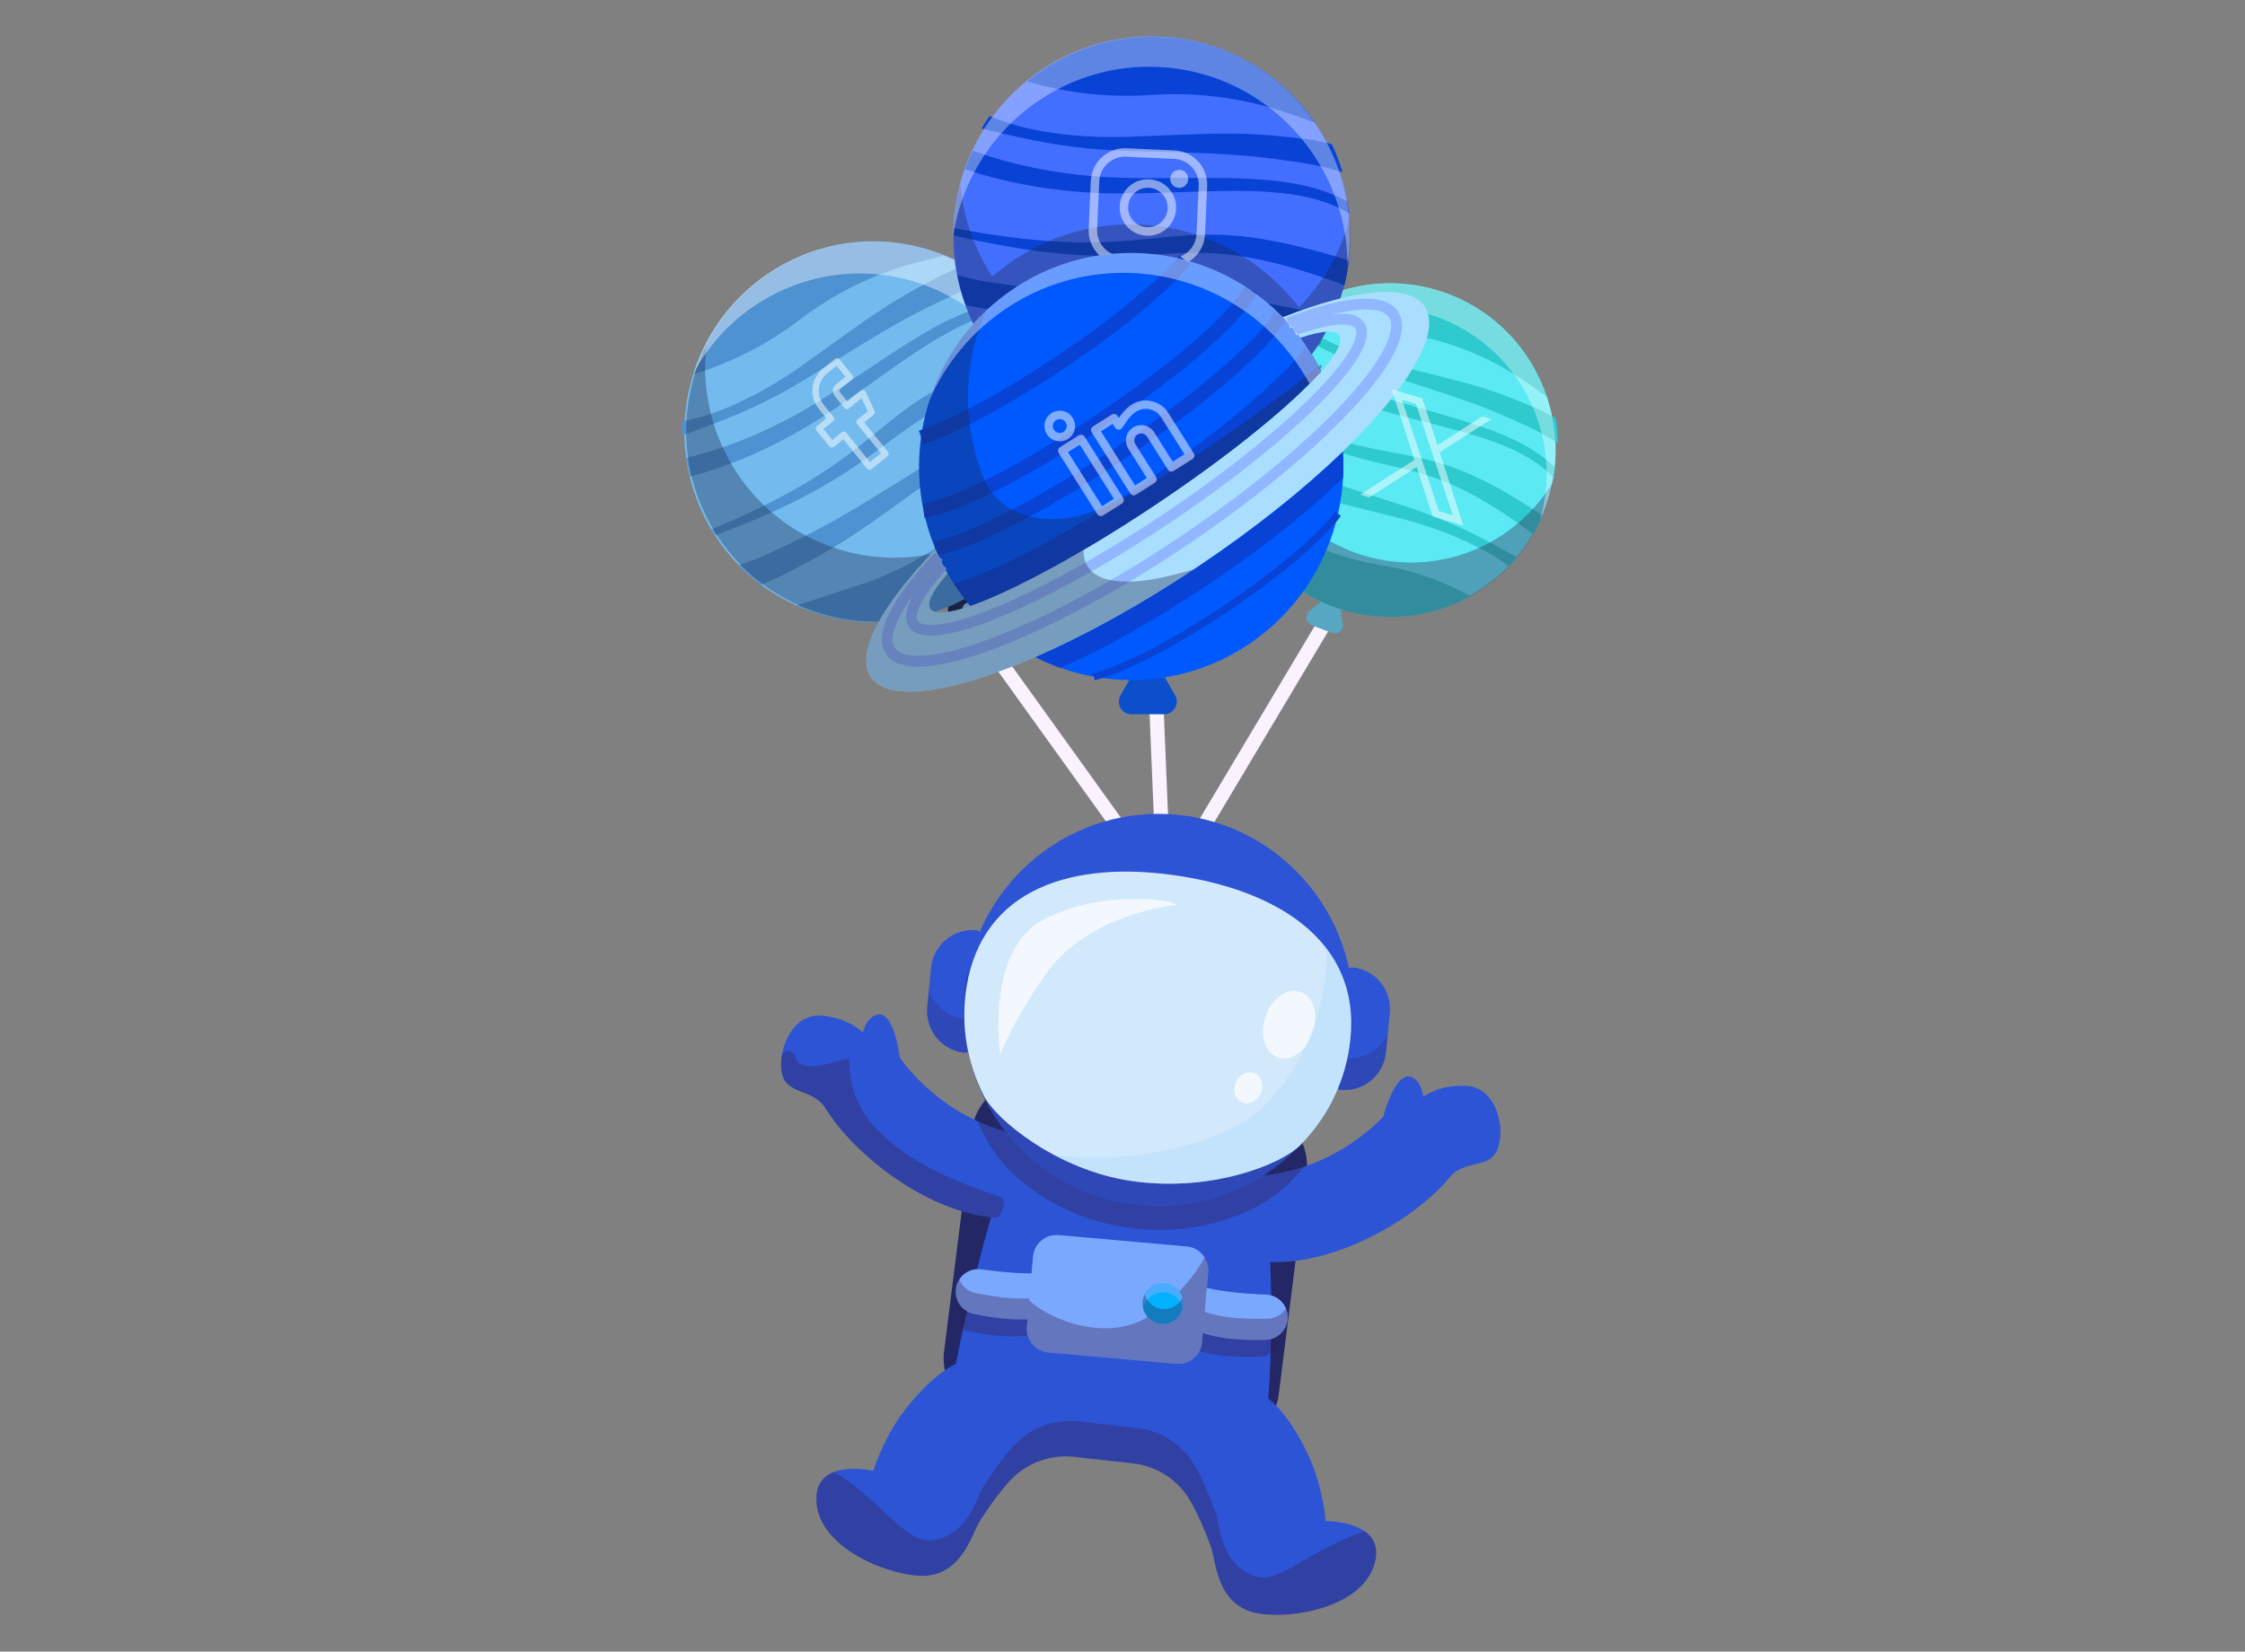 <?xml version="1.0" encoding="UTF-8"?>
<svg xmlns="http://www.w3.org/2000/svg" width="530" height="390" viewBox="0 0 530 390" fill="none">
  <rect x="0" y="0" width="530" height="390" fill="#808080" stroke="none"/>
  <g clip-path="url(#clip0_1629_1004)">
    <path d="M234.486 334.204L286.91 340.891C294.224 341.823 300.966 336.566 301.891 329.202L308.467 276.956C309.393 269.592 304.171 262.805 296.857 261.874L244.433 255.186C237.119 254.255 230.377 259.512 229.452 266.875L222.876 319.121C221.95 326.485 227.172 333.272 234.486 334.204Z" fill="#232765"></path>
    <path d="M324.474 369.315C321.202 380.516 302.068 382.678 295.371 380.571C287.098 377.954 287.065 368.394 285.82 365.023C284.135 360.498 282.582 357.105 281.105 354.521C278.241 349.486 273.141 346.159 267.413 345.526L253.599 343.985C247.871 343.353 242.176 345.482 238.288 349.763C236.294 351.959 234.036 354.931 231.414 358.979C229.464 361.995 227.36 371.311 218.724 372.054C211.74 372.653 193.531 366.332 192.76 354.687C192.055 343.952 206.166 347.323 206.166 347.323C206.166 347.323 208.325 340.259 212.654 334.27C219.748 324.466 225.675 322.049 225.675 322.049C225.675 322.049 228.451 306.755 233.947 287.436C235.049 283.588 236.25 279.584 237.561 275.514C238.387 272.953 239.257 270.369 240.16 267.773C241.251 264.668 242.396 261.552 243.608 258.458L295.999 264.269C296.891 268.694 297.607 273.152 298.169 277.566C298.433 279.607 298.664 281.636 298.863 283.643C299.358 288.623 299.689 293.458 299.876 298.027C300.658 316.37 299.413 330.233 299.413 330.233C299.413 330.233 304.668 333.882 309.471 345.016C312.401 351.815 312.974 359.178 312.974 359.178C312.974 359.178 327.481 358.979 324.474 369.315Z" fill="#2C54D5"></path>
    <g opacity="0.35">
      <path d="M324.474 369.315C321.202 380.516 302.068 382.679 295.37 380.571C287.098 377.954 287.065 368.394 285.82 365.023C284.134 360.498 282.581 357.105 281.105 354.521C278.241 349.486 273.141 346.159 267.413 345.527L253.599 343.985C247.871 343.353 242.176 345.482 238.287 349.763C236.293 351.959 234.035 354.931 231.413 358.979C229.464 361.995 227.36 371.311 218.723 372.054C211.74 372.653 193.531 366.332 192.76 354.687C192.495 350.617 194.346 348.587 196.758 347.612C206.276 352.447 213.392 364.269 219.726 363.725C228.373 362.994 230.466 353.667 232.416 350.65C235.038 346.602 237.296 343.63 239.29 341.434C243.178 337.154 248.873 335.024 254.601 335.656L268.415 337.198C274.143 337.83 279.243 341.157 282.108 346.192C283.584 348.776 285.137 352.17 286.822 356.694C288.067 360.066 288.1 369.625 296.373 372.243C302.112 374.05 307.906 366.62 322.149 361.563C324.264 363.038 325.597 365.433 324.474 369.315Z" fill="#371A45"></path>
    </g>
    <path d="M353.49 271.478C351.552 276.147 345.857 273.64 342.21 278.032C334.037 287.88 315.751 298.538 299.877 298.016C299.26 297.994 298.643 297.961 298.038 297.905L296.022 285.229L294.832 277.721C295.967 277.71 297.09 277.655 298.17 277.555C301.651 277.245 304.878 276.502 307.808 275.526C319.595 271.566 326.568 263.648 326.568 263.648C326.568 263.648 329.443 252.414 333.464 254.432C335.667 255.541 336.031 259.001 336.031 259.001C336.031 259.001 339.6 256.029 346.231 256.417C353.49 256.85 355.484 266.676 353.49 271.478Z" fill="#2C54D5"></path>
    <path d="M241.923 268.062L239.159 277.134L235.975 287.603C235.303 287.569 234.631 287.514 233.959 287.436C218.229 285.673 201.672 272.631 194.953 261.785C191.945 256.927 185.953 258.613 184.675 253.722C183.364 248.687 186.68 239.239 193.928 239.826C200.549 240.37 203.677 243.808 203.677 243.808C203.677 243.808 204.514 240.425 206.85 239.638C211.113 238.196 212.424 249.73 212.424 249.73C212.424 249.73 218.758 259.323 230.842 264.79C233.64 266.066 236.757 267.108 240.172 267.774C240.745 267.873 241.329 267.973 241.923 268.062Z" fill="#2C54D5"></path>
    <g opacity="0.35">
      <path d="M236.923 284.52L236.361 286.361C236.141 287.104 235.425 287.581 234.665 287.503C218.725 286.039 201.783 272.775 194.964 261.785C191.957 256.927 185.964 258.613 184.686 253.722C184.378 252.558 184.323 251.161 184.51 249.697C184.742 247.889 187.242 247.745 187.694 249.519C187.705 249.541 187.705 249.564 187.716 249.586C188.994 254.477 199.227 249.641 200.163 250.096C201.893 250.939 194.909 269.371 235.887 282.501C236.713 282.756 237.176 283.666 236.923 284.52Z" fill="#371A45"></path>
    </g>
    <path d="M274.487 204.382C273.584 204.382 272.835 203.673 272.802 202.752L270.962 158.136C270.929 157.194 271.645 156.406 272.581 156.373C273.496 156.329 274.3 157.061 274.333 158.003L276.172 202.619C276.205 203.562 275.489 204.349 274.553 204.382C274.531 204.382 274.509 204.382 274.487 204.382Z" fill="#FBF2FF"></path>
    <g opacity="0.3">
      <path d="M209.879 359.977L210.165 360.032C210.033 359.999 209.934 359.977 209.879 359.977Z" fill="#293856"></path>
    </g>
    <g opacity="0.3">
      <path d="M209.824 359.966L209.879 359.977C209.846 359.966 209.824 359.966 209.824 359.966Z" fill="#293856"></path>
    </g>
    <path d="M279.387 204.782C279.09 204.782 278.792 204.704 278.517 204.538C277.713 204.05 277.46 203.007 277.933 202.209L313.294 142.91C313.778 142.1 314.814 141.845 315.607 142.322C316.411 142.81 316.664 143.852 316.191 144.651L280.83 203.95C280.522 204.482 279.96 204.782 279.387 204.782Z" fill="#FBF2FF"></path>
    <path d="M270.544 205.913C270.026 205.913 269.509 205.669 269.178 205.214L228.002 147.9C227.451 147.135 227.627 146.081 228.376 145.527C229.136 144.972 230.183 145.15 230.733 145.904L271.91 203.218C272.461 203.983 272.284 205.037 271.535 205.591C271.227 205.802 270.886 205.913 270.544 205.913Z" fill="#FBF2FF"></path>
    <g opacity="0.35">
      <path d="M280.523 317.968C285.007 320.274 292.244 320.518 297.201 320.363C298.633 320.319 299.911 319.698 300.825 318.744C300.968 316.371 301.057 313.997 301.09 311.635C300.208 310.57 298.942 309.861 297.499 309.728C297.421 309.717 297.333 309.717 297.245 309.705C292.641 309.517 285.745 309.007 281.471 307.643L280.523 317.968Z" fill="#371A45"></path>
    </g>
    <g opacity="0.35">
      <path d="M227.012 313.853C227.364 314.02 227.739 314.142 228.135 314.23C232.993 315.262 240.153 316.304 244.967 314.818L245.826 304.493C241.376 305.081 234.513 304.371 229.942 303.739C229.865 303.728 229.777 303.717 229.689 303.717C229.248 303.672 228.818 303.695 228.4 303.761C227.827 307.088 227.353 310.46 227.012 313.853Z" fill="#371A45"></path>
    </g>
    <path d="M246.651 310.803C241.837 312.289 234.677 311.247 229.819 310.216C226.911 309.595 225.082 306.678 225.776 303.761C226.404 301.099 228.938 299.347 231.625 299.724C236.197 300.345 243.071 301.055 247.51 300.478" fill="#7BA8FF"></path>
    <g opacity="0.35">
      <path d="M246.651 310.803C241.837 312.289 234.677 311.247 229.819 310.216C226.911 309.595 225.082 306.678 225.776 303.761C225.919 303.162 226.151 302.619 226.459 302.131C227.098 303.695 228.475 304.914 230.248 305.292C235.095 306.323 242.244 307.354 247.058 305.89L246.651 310.803Z" fill="#371A45"></path>
    </g>
    <path d="M282.219 313.964C286.702 316.271 293.939 316.515 298.896 316.348C301.871 316.249 304.173 313.698 303.997 310.715C303.842 307.986 301.65 305.813 298.941 305.702C294.336 305.513 287.44 305.003 283.166 303.639" fill="#7BA8FF"></path>
    <g opacity="0.35">
      <path d="M298.896 316.348C293.939 316.504 286.702 316.271 282.219 313.953L282.67 308.996C287.154 311.291 294.38 311.535 299.326 311.369C301.133 311.313 302.686 310.349 303.589 308.94C303.82 309.484 303.964 310.071 303.997 310.692C304.173 313.698 301.871 316.26 298.896 316.348Z" fill="#371A45"></path>
    </g>
    <path d="M285.229 300.39L283.775 316.936C283.511 320.008 280.79 322.293 277.739 322.027L247.468 319.343C244.427 319.077 242.147 316.337 242.411 313.265L243.866 296.719C244.13 293.647 246.851 291.362 249.891 291.629L280.162 294.312C281.958 294.468 283.489 295.488 284.381 296.918C285.02 297.917 285.339 299.125 285.229 300.39Z" fill="#7BA8FF"></path>
    <g opacity="0.35">
      <path d="M285.229 300.39L283.775 316.936C283.511 320.008 280.79 322.293 277.739 322.027L247.468 319.343C244.427 319.077 242.147 316.337 242.411 313.265L242.951 307.077C248.856 312.356 262.35 316.859 271.581 310.559C278.906 305.558 282.608 300.246 284.37 296.93C285.02 297.917 285.339 299.125 285.229 300.39Z" fill="#371A45"></path>
    </g>
    <path d="M275.41 312.531C278.017 312.041 279.736 309.515 279.249 306.89C278.763 304.265 276.254 302.535 273.647 303.025C271.04 303.515 269.32 306.04 269.807 308.665C270.294 311.29 272.802 313.021 275.41 312.531Z" fill="#00B1FF"></path>
    <g opacity="0.6">
      <path d="M274.962 305.181C277.077 305.369 278.74 306.911 279.203 308.874C279.258 308.652 279.291 308.43 279.313 308.197C279.544 305.536 277.594 303.195 274.951 302.963C272.307 302.73 269.983 304.693 269.751 307.354C269.707 307.887 269.751 308.408 269.861 308.896C270.412 306.589 272.56 304.97 274.962 305.181Z" fill="#7BA8FF"></path>
    </g>
    <g opacity="0.35">
      <path d="M279.322 308.197C279.091 310.859 276.767 312.822 274.123 312.589C271.479 312.356 269.529 310.016 269.761 307.354C269.816 306.744 269.981 306.168 270.246 305.646C270.774 307.499 272.405 308.929 274.431 309.107C276.458 309.284 278.309 308.175 279.146 306.434C279.311 306.988 279.377 307.587 279.322 308.197Z" fill="#371A45"></path>
    </g>
    <g opacity="0.35">
      <path d="M307.811 275.525C305.321 278.719 302.303 281.481 298.866 283.632C297.952 284.209 297.004 284.741 296.024 285.229C295.969 285.252 295.914 285.285 295.859 285.307C288.765 288.8 279.093 291.495 267.163 289.998C255.222 288.49 246.498 283.466 240.472 278.309C240.02 277.932 239.591 277.533 239.172 277.134C238.622 276.612 238.093 276.069 237.575 275.503C234.7 272.376 232.431 268.738 230.855 264.779C233.653 266.054 236.771 267.097 240.186 267.762C241.276 264.657 242.422 261.541 243.634 258.447L296.024 264.258C296.916 268.683 297.632 273.141 298.194 277.555C301.664 277.244 304.892 276.512 307.811 275.525Z" fill="#371A45"></path>
    </g>
    <path d="M316.456 257.349C315.938 257.293 315.564 256.839 315.619 256.317L318.251 229.257C318.306 228.736 318.758 228.359 319.276 228.415C324.685 228.947 328.639 233.793 328.11 239.239L327.207 248.466C326.678 253.9 321.865 257.881 316.456 257.349Z" fill="#2C54D5"></path>
    <g opacity="0.2">
      <path d="M327.626 244.129L327.207 248.454C326.678 253.9 321.865 257.881 316.456 257.349C315.938 257.293 315.564 256.839 315.619 256.317L316.313 249.12C316.423 249.464 316.731 249.719 317.106 249.763L317.745 249.83C322.019 250.251 325.918 247.844 327.626 244.129Z" fill="#371A45"></path>
    </g>
    <path d="M230.557 219.653C231.075 219.709 231.45 220.164 231.395 220.685L228.762 247.745C228.707 248.266 228.255 248.643 227.737 248.588C222.329 248.055 218.374 243.209 218.903 237.764L219.806 228.537C220.335 223.102 225.149 219.121 230.557 219.653Z" fill="#2C54D5"></path>
    <g opacity="0.2">
      <path d="M229.498 240.248L228.771 247.756C228.716 248.277 228.264 248.654 227.747 248.599C224.905 248.321 222.47 246.846 220.873 244.728C219.43 242.81 218.67 240.359 218.923 237.775L219.298 233.882C220.498 237.442 223.693 240.159 227.648 240.547L228.628 240.647C228.98 240.691 229.3 240.525 229.498 240.248Z" fill="#371A45"></path>
    </g>
    <path d="M306.051 271.272C324.024 253.177 324.024 223.84 306.051 205.746C288.078 187.651 258.938 187.651 240.965 205.746C222.992 223.84 222.992 253.177 240.965 271.272C258.938 289.367 288.078 289.367 306.051 271.272Z" fill="#2C54D5"></path>
    <g opacity="0.2">
      <path d="M319.518 239.882C319.463 242 319.243 244.129 318.879 246.281C314.605 271.511 290.844 288.479 265.784 284.187C240.723 279.884 223.869 255.962 228.132 230.732C228.253 230.012 228.396 229.28 228.551 228.57C227.846 251.327 243.906 271.699 266.83 275.625C291.175 279.795 314.285 263.914 319.518 239.882Z" fill="#371A45"></path>
    </g>
    <path d="M318.539 247.423C317.162 256.384 312.998 264.247 306.995 270.369C302.5 274.949 285.878 281.614 267.052 278.853C249.592 276.291 235.173 264.469 232.254 258.724C228.365 251.072 226.757 242.299 228.134 233.339C231.78 209.628 253.525 202.952 278.486 206.844C303.459 210.737 322.185 223.712 318.539 247.423Z" fill="#D2E8FB"></path>
    <g opacity="0.7">
      <path d="M309.922 243.876C311.39 239.599 310.083 235.261 307.001 234.189C303.919 233.116 300.23 235.715 298.761 239.992C297.292 244.27 298.6 248.608 301.682 249.68C304.764 250.753 308.453 248.154 309.922 243.876Z" fill="white"></path>
    </g>
    <g opacity="0.7">
      <path d="M297.579 258.318C298.516 256.469 297.996 254.313 296.419 253.504C294.842 252.694 292.804 253.538 291.868 255.387C290.931 257.237 291.45 259.393 293.028 260.202C294.605 261.012 296.643 260.168 297.579 258.318Z" fill="white"></path>
    </g>
    <g opacity="0.35">
      <path d="M313.153 223.934C317.867 230.1 320.004 237.897 318.539 247.423C317.162 256.384 312.988 264.258 306.995 270.369C302.501 274.949 285.878 281.614 267.052 278.853C260.399 277.877 254.197 275.559 248.898 272.742C272.119 275.636 292.366 267.441 297.951 261.752C305.563 253.988 310.85 244.007 312.602 232.64C313.065 229.601 313.241 226.707 313.153 223.934Z" fill="#A7D6FF"></path>
    </g>
    <g opacity="0.7">
      <path d="M236.12 249.031C236.12 249.031 232.419 224.5 246.376 217.136C260.333 209.761 278.343 212.611 277.737 213.709C277.737 213.709 257.05 215.461 246.806 230.122C238.907 241.423 236.12 249.031 236.12 249.031Z" fill="white"></path>
    </g>
    <g opacity="0.3">
      <path d="M306.63 370.712L306.344 370.701C306.476 370.701 306.575 370.712 306.63 370.712Z" fill="#293856"></path>
    </g>
    <g opacity="0.3">
      <path d="M225.521 143.719L225.4 147.889C225.345 149.597 227.162 150.728 228.66 149.908L233.75 147.146C235.248 146.336 235.314 144.196 233.86 143.298L230.335 141.102C228.264 139.815 225.598 141.268 225.521 143.719Z" fill="#293856"></path>
    </g>
    <path d="M225.521 143.719L225.4 147.889C225.345 149.597 227.162 150.728 228.66 149.908L233.75 147.146C235.248 146.336 235.314 144.196 233.86 143.298L230.335 141.102C228.264 139.815 225.598 141.268 225.521 143.719Z" fill="#89B1E5"></path>
    <g opacity="0.3">
      <path d="M225.521 143.719L225.4 147.889C225.345 149.597 227.162 150.728 228.66 149.908L233.75 147.146C235.248 146.336 235.314 144.196 233.86 143.298L230.335 141.102C228.264 139.815 225.598 141.268 225.521 143.719Z" fill="#293856"></path>
    </g>
    <path d="M227.605 151.882C226.9 151.882 226.195 151.682 225.556 151.294C224.355 150.551 223.661 149.253 223.705 147.845L223.826 143.675C223.881 141.912 224.829 140.359 226.371 139.527C227.913 138.695 229.72 138.74 231.207 139.671L234.732 141.867C235.932 142.61 236.626 143.908 236.582 145.316C236.538 146.736 235.778 147.978 234.533 148.654L229.444 151.416C228.871 151.715 228.244 151.882 227.605 151.882ZM228.684 142.322C228.365 142.322 228.111 142.433 227.979 142.499C227.759 142.621 227.23 142.987 227.208 143.753L227.087 147.922C227.076 148.189 227.241 148.322 227.329 148.388C227.428 148.444 227.616 148.532 227.847 148.399L232.936 145.638C233.168 145.516 233.212 145.305 233.212 145.194C233.212 145.083 233.19 144.873 232.969 144.728L229.444 142.533C229.18 142.377 228.916 142.322 228.684 142.322Z" fill="#1A2145"></path>
    <path d="M245.469 80.639C245.712 81.082 245.943 81.537 246.163 81.981C247 83.677 247.727 85.418 248.333 87.16C249.181 89.611 249.809 92.095 250.217 94.59C250.393 95.655 250.525 96.719 250.625 97.773C251.032 102.231 250.768 106.678 249.886 111.003C247.309 123.557 239.433 134.914 227.348 141.468C214.669 148.344 200.151 148.41 187.945 142.91C184.993 141.579 182.173 139.926 179.552 137.963C177.712 136.588 175.982 135.069 174.352 133.394C172.281 131.276 170.409 128.925 168.756 126.352C168.459 125.886 168.172 125.421 167.886 124.944C167.555 124.378 167.236 123.812 166.917 123.225C165.055 119.742 163.7 116.127 162.819 112.456C162.698 111.968 162.587 111.469 162.488 110.981C162.29 110.039 162.136 109.107 162.004 108.164C161.993 108.12 161.993 108.064 161.982 108.02C161.805 106.711 161.684 105.414 161.618 104.105C161.563 102.996 161.552 101.887 161.585 100.778C161.695 96.52 162.411 92.317 163.678 88.291C167.071 77.578 174.429 68.129 185.037 62.373C197.177 55.786 210.99 55.453 222.854 60.255C225.112 61.164 227.304 62.273 229.397 63.549C231.303 64.713 233.132 66.022 234.85 67.475C235.489 68.018 236.117 68.573 236.734 69.149C237.307 69.693 237.879 70.258 238.43 70.846C238.496 70.912 238.551 70.979 238.617 71.046C239.223 71.7 239.818 72.365 240.391 73.064C242.297 75.382 244.004 77.91 245.469 80.639Z" fill="#73BBEF"></path>
    <path d="M240.523 73.108C238.309 73.208 236.094 73.596 233.946 74.217C230.3 75.249 226.808 76.868 223.437 78.731C220.067 80.605 216.817 82.724 213.611 84.919C210.395 87.115 207.222 89.4 204.017 91.673C200.811 93.936 197.584 96.198 194.268 98.361C190.93 100.523 187.493 102.531 183.946 104.349C180.399 106.168 176.764 107.809 173.041 109.24C171.179 109.961 169.295 110.626 167.39 111.236C166.431 111.536 165.473 111.824 164.504 112.101C164.019 112.234 163.534 112.367 163.039 112.489L162.95 112.512C162.829 112.024 162.719 111.525 162.62 111.037C162.422 110.094 162.268 109.162 162.135 108.22C162.124 108.175 162.124 108.12 162.113 108.076C162.532 107.976 162.961 107.887 163.38 107.776C164.294 107.543 165.22 107.299 166.134 107.033C167.963 106.501 169.791 105.913 171.598 105.27C175.211 103.983 178.758 102.497 182.228 100.845C185.698 99.181 189.08 97.34 192.373 95.322C195.678 93.292 198.939 91.152 202.188 88.99C205.438 86.816 208.687 84.62 212.003 82.48C215.319 80.35 218.69 78.276 222.226 76.435C225.762 74.606 229.452 73.009 233.374 72.01C235.136 71.567 236.943 71.245 238.76 71.101C239.355 71.744 239.95 72.41 240.523 73.108Z" fill="#4E92D1"></path>
    <path d="M250.019 111.048C247.441 123.602 239.565 134.958 227.481 141.512C214.802 148.388 200.283 148.455 188.078 142.954L202.806 138.152C212.037 135.136 220.607 130.345 228.01 124.034C231.976 120.663 236.272 117.713 240.821 115.251C243.784 113.643 246.858 112.234 250.019 111.048Z" fill="#4E92D1"></path>
    <path d="M222.989 60.299L217.25 61.752C210.872 63.36 204.736 65.767 198.975 68.894C195.384 70.835 191.947 73.064 188.687 75.559C181.692 80.905 173.848 85.041 165.51 87.792L163.824 88.346C167.217 77.633 174.575 68.184 185.184 62.428C197.312 55.841 211.125 55.497 222.989 60.299Z" fill="#4E92D1"></path>
    <path d="M234.268 66.188C233.717 66.355 233.167 66.521 232.616 66.698C230.787 67.286 229.003 67.94 227.273 68.672C226.844 68.861 226.414 69.049 225.984 69.249L224.651 69.87C223.748 70.291 222.856 70.713 221.964 71.145C218.395 72.864 214.892 74.628 211.466 76.58C208.029 78.509 204.636 80.605 201.221 82.701C197.817 84.808 194.391 86.904 190.988 89.034C189.258 90.099 187.507 91.13 185.744 92.128C183.971 93.126 182.164 94.046 180.346 94.956C178.529 95.854 176.689 96.708 174.828 97.507C172.955 98.294 171.082 99.059 169.199 99.802C167.304 100.545 165.409 101.255 163.493 101.954C162.677 102.242 161.862 102.542 161.036 102.83C160.981 101.721 160.97 100.612 161.003 99.503C161.565 99.403 162.127 99.292 162.688 99.159C164.605 98.716 166.511 98.161 168.372 97.518C170.234 96.863 172.074 96.12 173.869 95.289C175.665 94.468 177.438 93.581 179.19 92.649C182.671 90.764 186.042 88.679 189.258 86.383C192.53 84.065 195.779 81.703 199.04 79.374C200.67 78.199 202.312 77.034 203.975 75.881C205.638 74.739 207.313 73.585 209.031 72.476C212.468 70.28 216.026 68.229 219.628 66.388C220.532 65.922 221.424 65.456 222.327 65.013L222.999 64.669C223.23 64.558 223.44 64.447 223.693 64.325C224.178 64.092 224.662 63.87 225.147 63.66C226.348 63.138 227.582 62.672 228.804 62.262C230.721 63.416 232.55 64.735 234.268 66.188Z" fill="#4E92D1"></path>
    <path d="M250.36 94.634C250.536 95.699 250.669 96.764 250.768 97.817C248.851 98.272 246.956 98.826 245.095 99.481C243.024 100.213 240.986 101.033 239.003 101.954C237.009 102.863 235.037 103.839 233.11 104.882C229.243 106.967 225.509 109.284 221.94 111.824C218.316 114.386 214.714 117.003 211.089 119.598C209.283 120.896 207.465 122.193 205.626 123.48C203.775 124.755 201.924 126.019 200.03 127.25C196.218 129.679 192.275 131.953 188.276 133.993C187.285 134.514 186.282 135.025 185.28 135.524L184.531 135.901C184.277 136.023 184.046 136.156 183.76 136.278C183.231 136.533 182.691 136.777 182.151 137.021C181.336 137.376 180.521 137.697 179.684 138.008C177.844 136.633 176.115 135.113 174.484 133.439C176.291 132.84 178.064 132.185 179.794 131.454C180.279 131.243 180.752 131.043 181.215 130.821L182.691 130.134C183.693 129.668 184.685 129.202 185.676 128.725C189.642 126.818 193.519 124.866 197.309 122.692C201.12 120.552 204.888 118.234 208.666 115.905C212.444 113.576 216.234 111.236 220.001 108.885C221.918 107.71 223.857 106.556 225.817 105.447C227.778 104.349 229.783 103.318 231.799 102.32C233.804 101.322 235.853 100.368 237.913 99.492C239.983 98.616 242.054 97.773 244.158 96.952C246.218 96.165 248.278 95.388 250.36 94.634Z" fill="#4E92D1"></path>
    <path d="M246.297 82.014C247.135 83.71 247.862 85.452 248.468 87.193C245.097 87.991 241.737 88.856 238.443 89.843C237.496 90.132 236.538 90.409 235.612 90.719L234.202 91.185L232.803 91.673C231.867 91.995 230.953 92.35 230.027 92.694C229.113 93.059 228.199 93.414 227.306 93.802C223.693 95.333 220.245 97.163 216.952 99.314C213.658 101.455 210.475 103.906 207.192 106.312C203.92 108.719 200.538 111.059 197.058 113.188C193.566 115.328 189.963 117.269 186.306 119.044C182.638 120.818 178.926 122.448 175.169 123.968C173.286 124.733 171.402 125.465 169.496 126.164C169.298 126.241 169.1 126.308 168.901 126.385C168.604 125.92 168.318 125.454 168.031 124.977C168.318 124.855 168.604 124.733 168.89 124.622C170.741 123.846 172.592 123.036 174.42 122.204C178.078 120.541 181.691 118.777 185.216 116.881C188.752 114.985 192.178 112.944 195.482 110.715C198.798 108.486 201.97 106.068 205.099 103.551C208.227 101.033 211.334 98.394 214.716 95.987C216.401 94.778 218.141 93.636 219.937 92.583C221.733 91.518 223.572 90.553 225.445 89.644C226.381 89.189 227.329 88.768 228.265 88.346C229.223 87.947 230.16 87.525 231.129 87.148L232.561 86.572L234.004 86.028C234.962 85.662 235.943 85.33 236.901 84.986C240.008 83.888 243.147 82.923 246.297 82.014Z" fill="#4E92D1"></path>
    <g opacity="0.35">
      <path d="M249.359 114.741C249.216 115.229 249.062 115.706 248.897 116.182C248.291 117.979 247.586 119.72 246.793 121.395C245.669 123.724 244.369 125.931 242.904 127.993C242.287 128.87 241.626 129.712 240.954 130.533C238.112 133.971 234.797 136.943 231.139 139.361C220.498 146.403 206.96 148.832 193.807 144.862C180.005 140.692 169.694 130.411 164.924 117.824C163.768 114.774 162.941 111.602 162.468 108.342C162.137 106.068 161.972 103.75 161.994 101.41C162.016 98.438 162.347 95.433 162.986 92.438C163.096 91.906 163.228 91.363 163.36 90.819C163.514 90.187 163.691 89.555 163.878 88.923C164.638 86.35 165.618 83.899 166.775 81.581C166.588 83.167 166.5 84.753 166.478 86.328C166.455 88.668 166.61 90.986 166.951 93.259C167.425 96.52 168.251 99.691 169.408 102.741C174.177 115.317 184.488 125.609 198.291 129.779C211.443 133.749 224.982 131.32 235.623 124.278C239.28 121.849 242.596 118.888 245.438 115.45C246.121 114.63 246.771 113.787 247.387 112.911C248.709 111.059 249.899 109.085 250.935 107C250.659 109.584 250.13 112.168 249.359 114.741Z" fill="#1A2145"></path>
    </g>
    <g opacity="0.41">
      <path d="M249.879 111.026C249.008 115.284 247.521 119.399 245.461 123.247C245.946 121.716 246.354 120.175 246.673 118.6C247.565 114.275 247.819 109.817 247.411 105.37C247.312 104.305 247.18 103.24 247.003 102.187C246.596 99.691 245.968 97.196 245.12 94.745C244.514 92.993 243.787 91.263 242.95 89.566C242.729 89.111 242.498 88.668 242.256 88.224C240.791 85.485 239.083 82.968 237.178 80.661C236.605 79.973 236.01 79.297 235.404 78.642C235.338 78.576 235.283 78.509 235.217 78.443C234.666 77.866 234.104 77.289 233.52 76.746C232.903 76.169 232.276 75.604 231.637 75.06C229.907 73.607 228.09 72.299 226.184 71.134C224.091 69.859 221.899 68.75 219.641 67.841C207.777 63.038 193.963 63.382 181.824 69.959C173.849 74.284 167.702 80.705 163.703 88.18C167.107 77.522 174.454 68.107 185.018 62.384C197.158 55.797 210.971 55.464 222.835 60.266C225.093 61.187 227.285 62.284 229.378 63.56C231.284 64.724 233.113 66.033 234.842 67.486C235.481 68.018 236.109 68.584 236.726 69.171C237.299 69.715 237.872 70.28 238.422 70.868C238.488 70.935 238.543 71.001 238.61 71.068C239.215 71.722 239.81 72.388 240.383 73.086C242.289 75.382 243.996 77.91 245.461 80.65C245.704 81.093 245.935 81.537 246.155 81.992C246.992 83.688 247.72 85.43 248.325 87.171C249.174 89.622 249.801 92.106 250.209 94.612C250.385 95.677 250.517 96.742 250.617 97.795C251.035 102.253 250.771 106.711 249.879 111.026Z" fill="white"></path>
    </g>
    <g opacity="0.3">
      <path d="M311.973 141.967L309.153 144.263C307.996 145.205 308.282 147.057 309.67 147.59L314.396 149.42C315.784 149.963 317.238 148.776 317.007 147.301L316.445 143.697C316.115 141.59 313.625 140.625 311.973 141.967Z" fill="#293856"></path>
    </g>
    <path d="M311.973 141.967L309.153 144.263C307.996 145.205 308.282 147.057 309.67 147.59L314.396 149.42C315.784 149.963 317.238 148.776 317.007 147.301L316.445 143.697C316.115 141.59 313.625 140.625 311.973 141.967Z" fill="#6BD6F0"></path>
    <g opacity="0.3">
      <path d="M311.973 141.967L309.153 144.263C307.996 145.205 308.282 147.057 309.67 147.59L314.396 149.42C315.784 149.963 317.238 148.776 317.007 147.301L316.445 143.697C316.115 141.59 313.625 140.625 311.973 141.967Z" fill="#293856"></path>
    </g>
    <path d="M364.615 120.397C364.461 120.807 364.296 121.217 364.119 121.628C363.47 123.158 362.742 124.633 361.938 126.03C360.804 127.993 359.526 129.834 358.105 131.531C357.51 132.252 356.882 132.951 356.232 133.616C353.522 136.433 350.438 138.795 347.078 140.658C337.318 146.093 325.333 147.29 314.119 142.943C302.344 138.374 294.027 128.703 290.7 117.391C289.896 114.652 289.378 111.824 289.18 108.952C289.037 106.944 289.059 104.904 289.235 102.874C289.455 100.279 289.94 97.684 290.7 95.111C290.832 94.645 290.975 94.191 291.141 93.725C291.317 93.181 291.515 92.638 291.725 92.106C292.958 88.879 294.578 85.906 296.494 83.223C296.748 82.868 297.012 82.513 297.276 82.158C297.783 81.493 298.312 80.849 298.863 80.228C298.896 80.195 298.918 80.162 298.951 80.128C299.711 79.263 300.504 78.443 301.33 77.655C302.035 76.99 302.762 76.347 303.5 75.737C306.375 73.386 309.559 71.467 312.941 70.014C321.94 66.177 332.383 65.711 342.22 69.526C353.489 73.896 361.586 82.945 365.177 93.625C365.86 95.655 366.378 97.751 366.73 99.88C367.05 101.821 367.226 103.784 367.248 105.769C367.259 106.501 367.248 107.244 367.215 107.987C367.182 108.686 367.138 109.384 367.061 110.083C367.05 110.16 367.05 110.238 367.039 110.327C366.961 111.103 366.851 111.879 366.719 112.667C366.278 115.273 365.585 117.846 364.615 120.397Z" fill="#5BE9F4"></path>
    <path d="M366.776 112.789C365.443 111.358 363.923 110.105 362.293 109.018C359.528 107.166 356.466 105.747 353.326 104.56C350.176 103.373 346.926 102.409 343.643 101.51C340.361 100.612 337.045 99.791 333.718 98.937C330.392 98.083 327.065 97.207 323.749 96.22C320.422 95.222 317.129 94.069 313.912 92.727C310.696 91.396 307.534 89.899 304.472 88.224C302.93 87.392 301.42 86.505 299.933 85.574C299.184 85.108 298.446 84.631 297.719 84.132C297.356 83.888 296.992 83.633 296.629 83.378L296.562 83.334C296.816 82.979 297.08 82.624 297.345 82.269C297.851 81.603 298.38 80.96 298.931 80.339C298.964 80.306 298.986 80.273 299.019 80.239C299.327 80.472 299.636 80.694 299.944 80.916C300.616 81.404 301.31 81.87 302.004 82.335C303.403 83.256 304.824 84.143 306.278 84.986C309.186 86.672 312.194 88.202 315.267 89.577C318.34 90.952 321.491 92.161 324.696 93.215C327.913 94.268 331.185 95.233 334.478 96.165C337.761 97.108 341.077 98.017 344.37 99.015C347.664 100.013 350.958 101.089 354.185 102.409C357.402 103.728 360.574 105.292 363.461 107.344C364.76 108.264 365.994 109.296 367.129 110.427C367.008 111.236 366.908 112.013 366.776 112.789Z" fill="#2ECACE"></path>
    <path d="M347.136 140.769C337.376 146.203 325.391 147.401 314.177 143.054C302.401 138.485 294.085 128.814 290.758 117.502L302.324 124.622C309.573 129.08 317.625 132.086 326.019 133.45C330.502 134.182 334.898 135.38 339.128 137.01C341.87 138.085 344.547 139.339 347.136 140.769Z" fill="#2ECACE"></path>
    <path d="M365.235 93.747L361.005 90.731C356.301 87.381 351.223 84.642 345.869 82.568C342.543 81.282 339.106 80.239 335.603 79.474C328.079 77.833 320.886 74.949 314.309 70.935L312.977 70.125C321.976 66.288 332.419 65.822 342.256 69.637C353.536 74.018 361.644 83.078 365.235 93.747Z" fill="#2ECACE"></path>
    <path d="M367.777 104.66C367.347 104.383 366.929 104.116 366.499 103.85C365.067 102.963 363.624 102.142 362.148 101.399C361.774 101.211 361.41 101.033 361.035 100.867L359.868 100.324C359.075 99.958 358.282 99.603 357.499 99.248C354.327 97.839 351.165 96.498 347.927 95.322C344.688 94.124 341.373 93.049 338.046 91.951C334.719 90.864 331.381 89.777 328.033 88.712C326.347 88.169 324.662 87.581 322.998 86.971C321.335 86.35 319.694 85.674 318.063 84.975C316.433 84.276 314.825 83.533 313.228 82.735C311.641 81.936 310.066 81.115 308.502 80.273C306.938 79.43 305.384 78.565 303.831 77.678C303.17 77.3 302.509 76.912 301.859 76.535C302.564 75.87 303.291 75.227 304.029 74.617C304.415 74.938 304.812 75.249 305.219 75.548C306.596 76.591 308.05 77.544 309.537 78.421C311.035 79.297 312.567 80.106 314.142 80.827C315.717 81.559 317.303 82.247 318.912 82.89C322.139 84.154 325.433 85.219 328.793 86.062C332.185 86.927 335.589 87.758 339.004 88.612C340.712 89.034 342.419 89.466 344.126 89.921C345.834 90.387 347.541 90.842 349.249 91.363C352.653 92.405 356.034 93.625 359.306 94.989C360.121 95.322 360.947 95.666 361.751 96.01L362.368 96.265C362.578 96.353 362.765 96.431 362.985 96.531C363.415 96.719 363.833 96.919 364.252 97.119C365.287 97.629 366.29 98.183 367.259 98.771C367.579 100.701 367.755 102.675 367.777 104.66Z" fill="#2ECACE"></path>
    <path d="M358.171 131.642C357.576 132.363 356.949 133.062 356.299 133.727C354.911 132.707 353.457 131.753 351.969 130.877C350.306 129.912 348.61 129.014 346.858 128.204C345.118 127.395 343.355 126.629 341.571 125.92C337.991 124.522 334.333 123.347 330.621 122.404C326.854 121.439 323.086 120.53 319.308 119.576C317.413 119.11 315.53 118.622 313.635 118.134C311.74 117.624 309.846 117.114 307.951 116.537C304.173 115.373 300.427 114.031 296.792 112.512C295.878 112.146 294.974 111.758 294.082 111.38L293.399 111.092C293.168 110.992 292.959 110.904 292.716 110.793C292.243 110.582 291.78 110.36 291.306 110.138C290.612 109.795 289.929 109.429 289.246 109.052C289.103 107.044 289.125 105.004 289.301 102.974C290.722 103.839 292.176 104.66 293.631 105.392C294.038 105.591 294.446 105.791 294.864 105.98L296.164 106.578C297.034 106.989 297.916 107.377 298.797 107.776C302.311 109.34 305.814 110.826 309.405 112.123C312.996 113.454 316.664 114.652 320.355 115.861C324.045 117.059 327.746 118.267 331.458 119.443C333.331 120.053 335.193 120.696 337.043 121.384C338.894 122.071 340.711 122.825 342.518 123.602C344.325 124.378 346.109 125.199 347.872 126.086C349.623 126.973 351.375 127.883 353.104 128.814C354.789 129.735 356.486 130.677 358.171 131.642Z" fill="#2ECACE"></path>
    <path d="M364.187 121.728C363.537 123.258 362.81 124.733 362.006 126.13C359.549 124.334 357.071 122.582 354.537 120.929C353.799 120.463 353.083 119.975 352.334 119.532L351.221 118.855L350.109 118.19C349.36 117.746 348.611 117.336 347.851 116.914C347.09 116.515 346.33 116.105 345.559 115.728C342.486 114.186 339.313 112.922 336.009 111.935C332.715 110.948 329.278 110.216 325.819 109.395C322.36 108.575 318.89 107.654 315.498 106.534C312.094 105.414 308.756 104.116 305.506 102.675C302.246 101.233 299.051 99.669 295.901 98.028C294.325 97.207 292.761 96.353 291.219 95.488C291.054 95.4 290.9 95.3 290.734 95.211C290.867 94.745 291.01 94.291 291.175 93.825C291.417 93.947 291.66 94.069 291.902 94.191C293.477 94.989 295.053 95.766 296.65 96.509C299.833 98.006 303.05 99.414 306.322 100.701C309.582 101.987 312.887 103.118 316.247 104.05C319.606 104.993 323.01 105.747 326.458 106.401C329.906 107.055 333.42 107.632 336.934 108.519C338.686 108.963 340.437 109.473 342.166 110.072C343.896 110.66 345.581 111.347 347.245 112.079C348.082 112.445 348.897 112.833 349.712 113.221C350.516 113.632 351.342 114.02 352.136 114.452L353.336 115.085L354.515 115.739C355.308 116.171 356.079 116.637 356.861 117.081C359.362 118.589 361.785 120.142 364.187 121.728Z" fill="#2ECACE"></path>
    <g opacity="0.35">
      <path d="M364.682 120.497C364.527 120.907 364.362 121.317 364.186 121.728C363.536 123.258 362.809 124.733 362.005 126.13C360.87 128.093 359.592 129.934 358.171 131.631C357.565 132.352 356.949 133.051 356.299 133.716C353.589 136.533 350.504 138.895 347.145 140.769C337.385 146.203 325.4 147.401 314.186 143.054C302.41 138.485 294.093 128.814 290.766 117.502C289.962 114.763 289.445 111.935 289.246 109.063C289.103 107.055 289.125 105.026 289.301 102.985C289.522 100.39 290.006 97.795 290.766 95.222C290.899 94.756 291.042 94.302 291.196 93.836C291.372 93.292 291.571 92.749 291.78 92.217C292.617 90.021 293.631 87.947 294.798 86.006C294.534 87.381 294.347 88.757 294.225 90.132C294.049 92.172 294.038 94.202 294.17 96.209C294.369 99.082 294.886 101.921 295.69 104.649C299.017 115.95 307.334 125.631 319.11 130.2C330.324 134.548 342.32 133.339 352.069 127.916C355.428 126.042 358.513 123.679 361.223 120.863C361.873 120.197 362.5 119.498 363.095 118.778C364.373 117.247 365.541 115.606 366.587 113.854C366.147 116.083 365.519 118.301 364.682 120.497Z" fill="#371A45"></path>
    </g>
    <g opacity="0.35">
      <path d="M367.24 105.791C367.251 106.534 367.24 107.266 367.207 108.009C367.173 108.708 367.129 109.406 367.052 110.116C367.041 110.194 367.041 110.271 367.03 110.349C366.953 111.125 366.843 111.913 366.711 112.689C366.281 115.273 365.587 117.857 364.618 120.397C364.464 120.807 364.298 121.217 364.122 121.628C363.946 122.049 363.77 122.459 363.571 122.87C364.012 121.35 364.353 119.831 364.607 118.301C364.739 117.524 364.838 116.737 364.926 115.961C364.937 115.883 364.948 115.805 364.948 115.717C365.025 115.018 365.069 114.319 365.103 113.621C365.136 112.878 365.147 112.135 365.136 111.403C365.114 109.417 364.937 107.455 364.618 105.514C364.276 103.384 363.748 101.288 363.065 99.259C359.474 88.579 351.366 79.53 340.108 75.16C330.26 71.334 319.828 71.8 310.817 75.648C307.436 77.09 304.252 79.008 301.377 81.359C300.628 81.969 299.901 82.613 299.207 83.278C298.381 84.065 297.588 84.886 296.828 85.751C296.794 85.784 296.772 85.818 296.739 85.851C296.189 86.472 295.66 87.115 295.153 87.781C294.889 88.124 294.624 88.479 294.371 88.834C292.95 90.819 291.694 92.96 290.637 95.255C290.648 95.211 290.659 95.167 290.67 95.122C290.802 94.656 290.945 94.191 291.099 93.736C291.287 93.193 291.474 92.649 291.683 92.117C292.917 88.89 294.536 85.918 296.453 83.234C296.706 82.879 296.971 82.513 297.235 82.169C297.742 81.504 298.271 80.86 298.821 80.239C298.854 80.206 298.876 80.173 298.909 80.139C299.67 79.275 300.463 78.454 301.289 77.666C301.994 77.001 302.721 76.358 303.459 75.748C306.334 73.397 309.507 71.478 312.899 70.036C321.899 66.199 332.342 65.733 342.179 69.548C353.448 73.918 361.544 82.968 365.136 93.647C365.819 95.688 366.347 97.773 366.689 99.902C367.041 101.843 367.218 103.806 367.24 105.791Z" fill="white"></path>
    </g>
    <g opacity="0.3">
      <path d="M265.021 102.298L262.531 105.88C261.507 107.355 262.454 109.384 264.228 109.54L270.275 110.072C272.049 110.227 273.327 108.386 272.578 106.756L270.738 102.786C269.658 100.479 266.486 100.202 265.021 102.298Z" fill="#293856"></path>
    </g>
    <path d="M265.021 102.298L262.531 105.88C261.507 107.355 262.454 109.384 264.228 109.54L270.275 110.072C272.049 110.227 273.327 108.386 272.578 106.756L270.738 102.786C269.658 100.479 266.486 100.202 265.021 102.298Z" fill="#6B9AF0"></path>
    <path d="M265.021 102.298L262.531 105.88C261.507 107.355 262.454 109.384 264.228 109.54L270.275 110.072C272.049 110.227 273.327 108.386 272.578 106.756L270.738 102.786C269.658 100.479 266.486 100.202 265.021 102.298Z" fill="#436FFF"></path>
    <g opacity="0.35">
      <path d="M265.021 102.298L262.531 105.88C261.507 107.355 262.454 109.384 264.228 109.54L270.275 110.072C272.049 110.227 273.327 108.386 272.578 106.756L270.738 102.786C269.658 100.479 266.486 100.202 265.021 102.298Z" fill="#1A2145"></path>
    </g>
    <path d="M270.497 111.791C270.376 111.791 270.254 111.791 270.133 111.78L264.086 111.247C262.643 111.125 261.42 110.26 260.803 108.941C260.186 107.621 260.318 106.113 261.144 104.926L263.634 101.344C264.669 99.858 266.355 99.059 268.161 99.215C269.957 99.37 271.488 100.446 272.259 102.098L274.099 106.068C274.716 107.388 274.583 108.896 273.757 110.083C272.997 111.159 271.797 111.791 270.497 111.791ZM267.743 102.575C267.412 102.575 266.828 102.675 266.41 103.274L263.92 106.856C263.744 107.122 263.81 107.366 263.865 107.488C263.92 107.61 264.064 107.821 264.383 107.854L270.431 108.386C270.75 108.419 270.926 108.231 271.003 108.12C271.081 108.009 271.191 107.776 271.058 107.488L269.219 103.518C268.866 102.741 268.172 102.608 267.886 102.586C267.842 102.586 267.798 102.575 267.743 102.575Z" fill="#1A2145"></path>
    <path d="M318.515 59.822C318.471 60.355 318.416 60.876 318.35 61.408C318.119 63.394 317.755 65.323 317.292 67.22C316.631 69.859 315.761 72.399 314.693 74.838C314.241 75.87 313.756 76.879 313.228 77.866C312.743 78.775 312.236 79.674 311.696 80.55C311.245 81.282 310.782 81.992 310.297 82.69C308.722 84.975 306.949 87.093 305.01 89.045C301.562 92.527 297.574 95.455 293.212 97.706C285.633 101.621 276.92 103.507 267.81 102.708C252.752 101.399 239.974 93.037 232.406 81.138C230.588 78.265 229.057 75.193 227.889 71.966C227.878 71.955 227.878 71.944 227.867 71.933C227.041 69.659 226.391 67.319 225.918 64.913C225.312 61.852 225.014 58.702 225.036 55.486C225.036 54.91 225.058 54.322 225.08 53.745C225.113 53.057 225.157 52.37 225.213 51.682C225.576 47.546 226.446 43.587 227.779 39.86C227.955 39.361 228.143 38.862 228.33 38.374C228.693 37.443 229.09 36.522 229.52 35.624C229.542 35.58 229.564 35.535 229.586 35.48C230.17 34.227 230.82 33.007 231.513 31.831C232.097 30.822 232.725 29.846 233.386 28.892C235.909 25.221 238.949 21.939 242.364 19.144C251.463 11.713 263.327 7.688 275.929 8.786C290.348 10.039 302.664 17.758 310.331 28.848C311.796 30.966 313.084 33.195 314.186 35.535C315.199 37.664 316.048 39.871 316.731 42.145C316.984 42.988 317.215 43.853 317.425 44.707C317.623 45.527 317.788 46.348 317.942 47.18C317.964 47.279 317.975 47.368 317.997 47.468C318.163 48.389 318.295 49.32 318.405 50.263C318.735 53.368 318.791 56.573 318.515 59.822Z" fill="#436FFF"></path>
    <path d="M318.482 50.352C316.477 49.154 314.318 48.211 312.071 47.501C308.281 46.292 304.283 45.694 300.262 45.372C296.241 45.062 292.177 45.039 288.101 45.106C284.025 45.172 279.927 45.339 275.818 45.472C271.709 45.605 267.59 45.716 263.437 45.682C259.273 45.649 255.098 45.416 250.956 44.951C246.803 44.496 242.683 43.819 238.596 42.932C236.548 42.489 234.521 41.978 232.494 41.402C231.48 41.113 230.467 40.814 229.464 40.481C228.958 40.315 228.462 40.149 227.955 39.971L227.867 39.938C228.043 39.439 228.231 38.94 228.418 38.452C228.781 37.52 229.178 36.6 229.608 35.701C229.63 35.657 229.652 35.602 229.674 35.557C230.103 35.712 230.533 35.879 230.963 36.034C231.899 36.367 232.846 36.677 233.805 36.988C235.721 37.587 237.649 38.13 239.599 38.607C243.498 39.572 247.464 40.326 251.463 40.88C255.45 41.435 259.482 41.779 263.525 41.923C267.579 42.067 271.665 42.067 275.763 42.045C279.861 42.023 283.97 41.978 288.101 42.023C292.232 42.067 296.374 42.211 300.526 42.644C304.668 43.087 308.832 43.831 312.831 45.228C314.637 45.86 316.389 46.625 318.074 47.557C318.24 48.477 318.383 49.409 318.482 50.352Z" fill="#0943D6"></path>
    <path d="M305.12 89.145C295.679 98.671 282.273 104.072 267.92 102.819C252.862 101.499 240.083 93.137 232.516 81.237L248.18 85.563C258.006 88.269 268.261 89.034 278.374 87.792C283.782 87.126 289.235 87.038 294.644 87.504C298.158 87.814 301.661 88.357 305.12 89.145Z" fill="#0943D6"></path>
    <path d="M310.428 28.936L304.567 26.885C298.046 24.6 291.293 23.147 284.442 22.549C280.179 22.172 275.893 22.138 271.597 22.427C262.399 23.059 253.157 22.149 244.256 19.721L242.461 19.233C251.56 11.802 263.424 7.765 276.026 8.874C290.434 10.139 302.761 17.846 310.428 28.936Z" fill="#0943D6"></path>
    <path d="M316.948 40.648C316.364 40.47 315.792 40.304 315.208 40.138C313.269 39.594 311.33 39.128 309.392 38.773C308.907 38.685 308.422 38.596 307.937 38.529L306.406 38.297C305.371 38.141 304.346 37.997 303.322 37.853C299.202 37.287 295.126 36.81 291.006 36.544C286.887 36.245 282.712 36.112 278.515 35.979C274.318 35.846 270.121 35.712 265.913 35.613C263.787 35.546 261.661 35.435 259.535 35.291C257.409 35.136 255.294 34.903 253.19 34.637C251.086 34.382 248.982 34.06 246.889 33.672C244.796 33.284 242.714 32.862 240.643 32.419C238.561 31.975 236.479 31.498 234.397 30.999C233.516 30.777 232.623 30.567 231.742 30.345C232.326 29.336 232.954 28.36 233.615 27.406C234.166 27.65 234.727 27.872 235.289 28.082C237.217 28.814 239.2 29.436 241.216 29.946C243.22 30.456 245.258 30.866 247.318 31.177C249.367 31.498 251.427 31.753 253.498 31.953C257.629 32.319 261.782 32.441 265.924 32.297C270.121 32.164 274.318 31.975 278.526 31.809C280.63 31.731 282.734 31.654 284.849 31.598C286.964 31.554 289.09 31.52 291.227 31.543C295.501 31.609 299.797 31.875 304.005 32.352C305.062 32.463 306.109 32.585 307.166 32.707L307.959 32.796C308.224 32.829 308.477 32.851 308.764 32.896C309.325 32.973 309.865 33.062 310.427 33.151C311.782 33.395 313.126 33.694 314.437 34.049C315.417 36.167 316.276 38.374 316.948 40.648Z" fill="#0943D6"></path>
    <path d="M314.802 74.938C314.35 75.97 313.854 76.979 313.337 77.966C311.398 77.256 309.415 76.646 307.41 76.136C305.185 75.57 302.927 75.116 300.647 74.772C298.377 74.417 296.086 74.14 293.806 73.918C289.223 73.508 284.619 73.375 280.036 73.541C275.388 73.685 270.728 73.896 266.069 74.073C263.733 74.162 261.398 74.251 259.052 74.306C256.705 74.351 254.348 74.395 251.98 74.373C247.243 74.295 242.484 74.007 237.802 73.474C236.635 73.352 235.467 73.219 234.299 73.075L233.418 72.975C233.121 72.942 232.845 72.909 232.526 72.865C231.909 72.787 231.303 72.687 230.686 72.576C229.772 72.41 228.858 72.221 227.965 72.01C227.139 69.737 226.489 67.397 226.016 64.99C227.943 65.512 229.882 65.966 231.799 66.321C232.339 66.421 232.878 66.51 233.407 66.588L235.104 66.843C236.249 67.02 237.384 67.175 238.529 67.342C243.101 67.963 247.617 68.506 252.189 68.794C256.76 69.116 261.387 69.271 266.035 69.427C270.684 69.571 275.344 69.715 280.003 69.837C282.361 69.915 284.718 70.025 287.075 70.192C289.433 70.369 291.779 70.624 294.114 70.913C296.45 71.201 298.785 71.556 301.098 71.977C303.412 72.41 305.725 72.876 308.027 73.364C310.296 73.874 312.544 74.384 314.802 74.938Z" fill="#0943D6"></path>
    <path d="M318.457 61.508C318.215 63.493 317.863 65.423 317.4 67.319C313.985 66.066 310.548 64.879 307.089 63.837C306.087 63.549 305.095 63.227 304.093 62.961L302.595 62.551L301.097 62.162C300.094 61.896 299.092 61.686 298.078 61.453C297.065 61.242 296.063 61.02 295.049 60.854C290.995 60.1 286.931 59.712 282.8 59.689C278.68 59.656 274.483 59.967 270.231 60.177C265.979 60.388 261.683 60.488 257.398 60.333C253.113 60.188 248.838 59.8 244.608 59.235C240.378 58.669 236.182 57.937 232.018 57.094C229.936 56.673 227.854 56.218 225.783 55.73C225.562 55.675 225.353 55.63 225.133 55.575C225.133 54.998 225.155 54.422 225.177 53.834C225.496 53.9 225.816 53.956 226.135 54.022C228.206 54.41 230.288 54.776 232.37 55.109C236.534 55.763 240.709 56.318 244.884 56.695C249.07 57.072 253.245 57.283 257.42 57.238C261.606 57.194 265.77 56.917 269.956 56.518C274.141 56.118 278.382 55.608 282.723 55.453C284.893 55.375 287.074 55.375 289.255 55.486C291.436 55.586 293.606 55.808 295.765 56.107C296.845 56.24 297.913 56.429 298.993 56.606C300.061 56.806 301.13 56.983 302.187 57.216L303.774 57.549L305.349 57.915C306.406 58.148 307.442 58.425 308.488 58.68C311.859 59.512 315.175 60.477 318.457 61.508Z" fill="#0943D6"></path>
    <g opacity="0.35">
      <path d="M318.624 59.922C318.58 60.455 318.525 60.976 318.459 61.508C318.227 63.493 317.864 65.423 317.401 67.319C316.751 69.959 315.87 72.51 314.801 74.938C314.35 75.97 313.854 76.99 313.336 77.977C312.852 78.909 312.323 79.818 311.772 80.716C311.508 81.149 311.232 81.592 310.946 82.014C310.737 82.236 310.516 82.469 310.296 82.701C306.242 86.949 300.36 92.128 293.211 97.728C285.632 101.643 276.919 103.529 267.809 102.73C257.454 101.821 248.179 97.584 240.93 91.163C240.314 90.609 239.708 90.043 239.113 89.455C236.612 86.982 234.398 84.221 232.503 81.249C230.675 78.365 229.144 75.282 227.965 72.033C227.943 71.988 227.932 71.955 227.921 71.911C227.106 69.682 226.478 67.375 226.015 65.013C225.409 61.952 225.112 58.802 225.134 55.586C225.134 55.009 225.156 54.433 225.178 53.845C225.211 53.157 225.255 52.47 225.31 51.782C225.553 48.976 226.037 46.248 226.731 43.62C226.874 45.294 227.117 46.947 227.436 48.555C227.91 50.961 228.56 53.312 229.386 55.575C230.565 58.824 232.096 61.907 233.924 64.791C234.035 64.957 234.145 65.124 234.255 65.29C235.841 63.904 237.549 62.606 239.344 61.397C251.704 53.135 266.377 51.128 279.683 54.621C285.147 56.052 290.38 58.414 295.127 61.652C297.672 63.382 300.073 65.368 302.288 67.597C302.464 67.774 302.651 67.951 302.827 68.14C304.171 69.526 305.449 71.012 306.65 72.576C309.844 69.327 312.576 65.623 314.735 61.53C315.264 60.543 315.749 59.534 316.2 58.492C317.159 56.296 317.963 54.022 318.602 51.66C318.855 54.355 318.866 57.116 318.624 59.922Z" fill="#1A2145"></path>
    </g>
    <g opacity="0.35">
      <path d="M310.945 82.003C309.238 84.587 307.288 86.971 305.118 89.156C295.677 98.671 282.271 104.072 267.918 102.819C257.508 101.909 248.189 97.64 240.93 91.152C248.178 97.573 257.453 101.81 267.808 102.719C276.918 103.518 285.631 101.632 293.21 97.717C300.359 92.128 306.241 86.938 310.295 82.69C310.516 82.446 310.736 82.225 310.945 82.003Z" fill="#1A2145"></path>
    </g>
    <g opacity="0.35">
      <path d="M316.707 42.134C316.96 42.977 317.191 43.842 317.401 44.696C317.599 45.505 317.775 46.337 317.918 47.169C317.94 47.268 317.951 47.357 317.963 47.446C318.128 48.377 318.271 49.309 318.37 50.241C318.734 53.357 318.789 56.562 318.502 59.811C318.458 60.344 318.403 60.865 318.337 61.397C318.271 61.941 318.194 62.473 318.117 63.005C318.128 61.109 318.018 59.235 317.808 57.394C317.709 56.451 317.566 55.52 317.401 54.599C317.39 54.499 317.368 54.41 317.346 54.311C317.202 53.479 317.015 52.658 316.828 51.849C316.619 50.984 316.387 50.13 316.134 49.287C315.451 47.013 314.603 44.806 313.589 42.677C312.488 40.337 311.199 38.097 309.734 35.99C302.067 24.9 289.751 17.192 275.332 15.928C262.752 14.83 250.888 18.867 241.789 26.297C238.363 29.092 235.345 32.363 232.812 36.034C232.151 36.988 231.523 37.964 230.939 38.973C230.245 40.16 229.606 41.368 229.011 42.622C228.989 42.666 228.967 42.721 228.945 42.755C228.515 43.664 228.13 44.574 227.755 45.516C227.557 46.004 227.381 46.492 227.205 47.002C226.224 49.764 225.486 52.647 225.023 55.642C225.023 55.586 225.023 55.531 225.023 55.475C225.023 54.898 225.034 54.311 225.068 53.734C225.101 53.046 225.145 52.359 225.2 51.671C225.563 47.535 226.433 43.575 227.755 39.849C227.932 39.35 228.119 38.851 228.306 38.363C228.67 37.431 229.066 36.511 229.485 35.613C229.507 35.568 229.529 35.513 229.551 35.468C230.135 34.215 230.785 33.007 231.479 31.82C232.062 30.822 232.69 29.835 233.351 28.881C235.885 25.21 238.914 21.939 242.329 19.133C251.428 11.702 263.292 7.666 275.894 8.775C290.313 10.039 302.629 17.747 310.296 28.837C311.761 30.955 313.05 33.184 314.151 35.524C315.176 37.653 316.024 39.86 316.707 42.134Z" fill="white"></path>
    </g>
    <path d="M278.296 44.364C279.468 44.417 280.461 43.509 280.514 42.336C280.566 41.164 279.659 40.171 278.486 40.118C277.314 40.066 276.321 40.974 276.268 42.146C276.216 43.318 277.123 44.311 278.296 44.364Z" fill="white" fill-opacity="0.5"></path>
    <path d="M277.23 36.517C281.136 36.692 284.164 40.004 283.989 43.91L283.481 55.232C283.306 59.138 279.994 62.166 276.088 61.991L264.766 61.483C260.86 61.308 257.832 57.996 258.007 54.09L258.515 42.768C258.69 38.862 262.002 35.834 265.908 36.009L271.569 36.263L277.23 36.517Z" stroke="white" stroke-opacity="0.5" stroke-width="2" stroke-linecap="round" stroke-linejoin="round"></path>
    <path d="M271.251 43.339C274.379 43.479 276.798 46.126 276.658 49.254C276.518 52.382 273.871 54.801 270.743 54.661C267.615 54.521 265.196 51.874 265.336 48.746C265.476 45.618 268.123 43.199 271.251 43.339Z" stroke="white" stroke-opacity="0.5" stroke-width="2" stroke-linecap="round" stroke-linejoin="round"></path>
    <path d="M267.315 159.334L264.539 164.17C263.405 166.155 264.826 168.639 267.106 168.639H274.85C277.13 168.639 278.551 166.155 277.417 164.17L274.641 159.334C273.01 156.495 268.946 156.495 267.315 159.334Z" fill="#0059FF"></path>
    <g opacity="0.3">
      <path d="M267.315 159.334L264.539 164.17C263.405 166.155 264.826 168.639 267.106 168.639H274.85C277.13 168.639 278.551 166.155 277.417 164.17L274.641 159.334C273.01 156.495 268.946 156.495 267.315 159.334Z" fill="#293856"></path>
    </g>
    <path d="M317.007 106.601C317.15 108.663 317.172 110.726 317.062 112.778C316.918 115.661 316.511 118.522 315.883 121.328C313.14 133.516 305.903 144.695 294.755 152.159C283.574 159.634 270.498 161.996 258.249 159.789C255.561 159.301 252.906 158.602 250.329 157.682C248.302 156.961 246.33 156.107 244.402 155.131C256.024 150.074 269.243 142.832 282.671 133.849C296.11 124.877 307.875 115.428 317.007 106.601Z" fill="#0059FF"></path>
    <path d="M282.682 133.849C296.111 124.866 307.875 115.428 317.018 106.601C317.161 108.663 317.183 110.726 317.073 112.778C310.089 119.875 298.589 129.102 284.93 138.23C271.854 146.969 259.45 153.845 250.34 157.682C248.314 156.961 246.342 156.107 244.414 155.131C256.036 150.074 269.243 142.832 282.682 133.849Z" fill="#0943D6"></path>
    <g opacity="0.35">
      <path d="M239.127 89.444C236.582 86.949 234.324 84.154 232.407 81.138C230.589 78.265 229.058 75.193 227.891 71.966C227.913 71.944 227.924 71.933 227.946 71.911C227.957 71.955 227.968 71.988 227.99 72.033C229.168 75.282 230.7 78.365 232.528 81.249C234.412 84.221 236.626 86.971 239.127 89.444Z" fill="#1A2145"></path>
    </g>
    <g opacity="0.35">
      <path d="M311.896 80.949C311.587 81.293 311.279 81.637 310.938 82.003C311.224 81.581 311.499 81.149 311.764 80.705C311.819 80.783 311.852 80.861 311.896 80.949Z" fill="#1A2145"></path>
    </g>
    <path d="M308.767 82.28C309.934 84.054 310.981 85.873 311.895 87.725C304.911 95.588 290.514 107.355 272.944 119.099C255.374 130.844 239.016 139.638 229.102 143.065C227.758 141.49 226.502 139.816 225.334 138.052C225.279 137.964 225.224 137.886 225.169 137.808C224.662 137.021 224.178 136.234 223.715 135.435C222.635 133.561 221.688 131.642 220.873 129.69C220.84 129.613 220.807 129.535 220.774 129.457C219.573 126.552 218.67 123.58 218.042 120.574C216.841 114.852 216.665 109.007 217.447 103.318C219.342 89.489 226.898 76.513 239.357 68.184C251.717 59.922 266.39 57.915 279.696 61.408C285.16 62.839 290.393 65.201 295.14 68.439C297.685 70.17 300.086 72.155 302.301 74.373C302.477 74.55 302.653 74.728 302.84 74.916C304.305 76.436 305.693 78.055 306.993 79.785C307.478 80.428 307.941 81.082 308.392 81.748C308.524 81.903 308.646 82.091 308.767 82.28Z" fill="#0059FF"></path>
    <path d="M308.403 81.725C308.524 81.903 308.656 82.091 308.777 82.28C309.945 84.054 310.992 85.873 311.906 87.725C304.922 95.588 290.525 107.355 272.955 119.099C255.385 130.844 239.026 139.638 229.112 143.065C227.768 141.49 226.513 139.816 225.345 138.052C225.29 137.964 225.235 137.886 225.18 137.808C234.664 135.147 251.375 126.496 269.286 114.519C287.903 102.065 302.73 89.433 308.403 81.725Z" fill="#0943D6"></path>
    <path d="M218.227 122.249L217.863 118.866C224.66 118.112 241.36 109.595 258.5 98.139C278.934 84.476 291.624 72.51 293.607 67.752L296.724 69.061C294.114 75.36 279.507 88.18 260.373 100.967C242.538 112.878 225.607 121.428 218.227 122.249Z" fill="#0943D6"></path>
    <path d="M217.954 104.915L216.93 101.677C224.321 99.303 236.725 92.605 249.294 84.21C262.468 75.404 273.616 66.244 278.386 60.31L281.008 62.451C276.04 68.639 264.594 78.055 251.155 87.038C238.344 95.599 225.621 102.453 217.954 104.915Z" fill="#0943D6"></path>
    <path d="M221.037 131.121L220.508 127.761C228.241 126.53 245.491 117.646 263.436 105.658C282.251 93.082 297.617 79.885 300.801 73.574L303.808 75.116C300.338 82.003 284.861 95.411 265.297 108.486C246.714 120.918 229.331 129.801 221.037 131.121Z" fill="#0943D6"></path>
    <path d="M258.445 160.61L258.247 159.789L257.773 159.079L257.895 158.99L258.049 158.957C264.658 157.371 276.731 151.139 288.805 143.065C300.955 134.947 311.067 126.419 315.198 120.818L316.553 121.827C312.312 127.583 302.034 136.256 289.741 144.473C277.326 152.791 265.33 158.968 258.445 160.61Z" fill="#0943D6"></path>
    <path d="M336.361 72.41C340.415 78.565 332.451 91.707 317.007 106.612C307.864 115.44 296.099 124.877 282.671 133.86C269.243 142.843 256.024 150.085 244.403 155.142C224.762 163.682 209.637 165.977 205.583 159.822C201.893 154.233 208.128 142.888 220.862 129.69C221.677 131.642 222.625 133.561 223.704 135.435C220.234 139.383 218.681 142.322 219.617 143.742C220.565 145.183 223.969 144.851 229.091 143.076C238.994 139.649 255.363 130.855 272.933 119.11C290.503 107.366 304.912 95.599 311.885 87.736C315.498 83.666 317.117 80.639 316.17 79.208C315.244 77.8 311.951 78.088 306.983 79.774C305.683 78.044 304.295 76.424 302.83 74.905C319.871 68.195 332.682 66.82 336.361 72.41Z" fill="#A9DEFF"></path>
    <path d="M219.783 150.085C217.393 150.085 215.542 149.486 214.584 148.033C212.612 145.05 214.936 139.971 221.667 132.529L223.539 134.248C217.139 141.324 215.806 145.283 216.688 146.625C217.822 148.355 224.916 148.732 244.249 139.217C253.634 134.592 264.099 128.47 274.52 121.506C284.941 114.541 294.612 107.211 302.489 100.29C318.715 86.051 321.116 79.319 319.97 77.589C319.078 76.247 314.936 75.948 305.981 79.141L305.132 76.735C314.562 73.375 320.103 73.186 322.074 76.18C325.809 81.847 312.447 94.923 304.141 102.209C296.177 109.196 286.417 116.593 275.908 123.624C265.399 130.644 254.835 136.832 245.35 141.501C238.025 145.106 226.668 150.085 219.783 150.085Z" fill="#90B7FF"></path>
    <path d="M216.741 157.438C213.305 157.438 210.573 156.573 209.13 154.388C205.406 148.732 213.382 138.285 220.718 130.511L222.558 132.263C213.349 142.011 209.119 149.752 211.245 152.968C213.261 156.029 223.009 156.196 243.829 146.592C254.569 141.645 266.455 134.869 278.198 127.018C289.94 119.166 300.747 110.77 309.449 102.719C326.325 87.126 329.949 78.021 327.933 74.96C325.807 71.744 317.083 72.665 304.58 77.422L303.688 75.038C313.657 71.234 326.314 67.896 330.037 73.552C334.884 80.905 320.289 96.165 311.157 104.593C302.355 112.722 291.45 121.206 279.586 129.136C267.733 137.087 255.726 143.93 244.875 148.932C236.944 152.591 224.882 157.438 216.741 157.438Z" fill="#90B7FF"></path>
    <g opacity="0.35">
      <path d="M311.896 87.714C304.912 95.577 290.515 107.344 272.945 119.088C255.375 130.833 239.005 139.627 229.102 143.054C227.758 141.479 226.503 139.805 225.335 138.041C225.28 137.952 225.225 137.875 225.17 137.797C224.663 137.01 224.178 136.222 223.716 135.424C222.636 133.55 221.689 131.631 220.874 129.679C220.84 129.602 220.807 129.524 220.774 129.446C219.574 126.541 218.67 123.569 218.043 120.563C216.853 114.841 216.666 108.996 217.448 103.307C218.979 92.117 224.211 81.493 232.759 73.43C230.887 77.722 229.609 82.269 228.981 86.894C228.199 92.594 228.386 98.427 229.576 104.15C230.204 107.155 231.107 110.127 232.308 113.033C232.341 113.111 232.374 113.199 232.407 113.277C232.451 113.377 232.506 113.51 232.583 113.665C236.45 121.816 246.165 123.946 254.868 121.728C271.457 117.513 304.769 91.873 311.808 86.062C312.535 87.282 311.268 86.45 311.896 87.714Z" fill="#1A2145"></path>
    </g>
    <g opacity="0.41">
      <path d="M311.896 87.714C311.081 88.635 310.178 89.599 309.165 90.609C308.493 89.378 307.766 88.158 306.972 86.971C306.851 86.782 306.73 86.605 306.598 86.417C306.146 85.74 305.673 85.086 305.199 84.442C303.899 82.713 302.511 81.093 301.046 79.574C300.87 79.397 300.694 79.208 300.506 79.031C298.281 76.801 295.88 74.816 293.335 73.097C288.587 69.859 283.355 67.497 277.891 66.066C264.584 62.573 249.911 64.58 237.541 72.842C229.29 78.354 223.187 85.918 219.453 94.401C222.835 84.01 229.577 74.661 239.336 68.14C251.696 59.878 266.369 57.87 279.676 61.364C285.139 62.795 290.372 65.157 295.12 68.395C297.653 70.125 300.066 72.11 302.28 74.328C302.467 74.506 302.643 74.694 302.82 74.872C304.285 76.391 305.673 78.01 306.972 79.74C307.457 80.383 307.92 81.038 308.371 81.714C308.493 81.892 308.625 82.08 308.746 82.269C309.936 84.043 310.982 85.862 311.896 87.714Z" fill="white"></path>
    </g>
    <g opacity="0.35">
      <path d="M281.855 134.404C268.703 143.132 255.803 150.185 244.413 155.131C224.772 163.67 209.648 165.966 205.594 159.811C201.915 154.222 208.15 142.876 220.873 129.679C221.688 131.631 222.635 133.55 223.715 135.424C220.245 139.372 218.692 142.311 219.628 143.73C220.575 145.172 223.979 144.839 229.101 143.065C235.678 140.792 245.085 136.156 255.814 129.868C255.781 131.409 256.123 132.762 256.861 133.882C259.901 138.474 269.143 138.341 281.855 134.404Z" fill="#1A2145"></path>
    </g>
    <g clip-path="url(#clip1_1629_1004)">
      <path d="M339.889 106.786L352.116 98.95L349.966 98.307L339.349 105.111L335.794 94.071L328.535 91.902L333.912 108.596L321.089 116.813L323.24 117.455L334.451 110.271L338.206 121.929L345.465 124.098L339.889 106.786L339.889 106.786ZM335.921 109.329L335.368 107.662L330.977 94.395L334.28 95.382L337.823 106.089L338.375 107.756L342.983 121.673L339.68 120.686L335.92 109.329L335.921 109.329Z" fill="white" fill-opacity="0.5"></path>
    </g>
    <g clip-path="url(#clip2_1629_1004)">
      <path d="M197.614 85.302L194.792 87.579C193.545 88.585 192.749 90.045 192.579 91.638C192.409 93.232 192.878 94.828 193.885 96.075L196.161 98.896L193.34 101.172L196.375 104.933L199.196 102.657L205.267 110.18L209.028 107.145L202.958 99.622L205.779 97.346L203.684 92.825L199.923 95.86L197.646 93.039C197.445 92.79 197.351 92.471 197.385 92.152C197.419 91.833 197.578 91.541 197.828 91.34L200.649 89.064L197.614 85.302Z" stroke="white" stroke-opacity="0.5" stroke-width="1.5" stroke-linecap="round" stroke-linejoin="round"></path>
    </g>
    <g clip-path="url(#clip3_1629_1004)">
      <path fill-rule="evenodd" clip-rule="evenodd" d="M248.266 97.535C247.456 98.046 246.882 98.858 246.67 99.793C246.458 100.727 246.626 101.707 247.137 102.517C247.648 103.328 248.46 103.902 249.394 104.114C250.329 104.325 251.309 104.157 252.119 103.646C252.929 103.135 253.504 102.324 253.715 101.389C253.927 100.455 253.759 99.475 253.248 98.665C252.737 97.854 251.925 97.28 250.991 97.068C250.057 96.856 249.077 97.025 248.266 97.535ZM248.804 101.467C248.572 101.098 248.495 100.653 248.592 100.228C248.688 99.803 248.949 99.434 249.317 99.202C249.685 98.97 250.131 98.893 250.556 98.99C250.98 99.086 251.349 99.347 251.582 99.715C251.814 100.084 251.89 100.529 251.794 100.954C251.698 101.378 251.437 101.748 251.068 101.98C250.7 102.212 250.255 102.288 249.83 102.192C249.405 102.096 249.036 101.835 248.804 101.467ZM249.939 106.962C249.8 106.741 249.754 106.473 249.812 106.218C249.87 105.964 250.026 105.742 250.247 105.603L254.692 102.801C254.913 102.662 255.18 102.616 255.435 102.673C255.689 102.731 255.911 102.888 256.05 103.109L265.157 117.553C265.296 117.774 265.342 118.041 265.284 118.296C265.226 118.551 265.07 118.772 264.849 118.912L260.404 121.714C260.183 121.853 259.916 121.899 259.661 121.841C259.407 121.783 259.185 121.627 259.046 121.406L249.939 106.962ZM252.131 106.744L260.187 119.522L262.965 117.77L254.909 104.993L252.131 106.744ZM257.717 102.058C257.577 101.837 257.532 101.57 257.589 101.315C257.647 101.06 257.804 100.839 258.025 100.699L262.469 97.897C262.69 97.758 262.957 97.712 263.212 97.77C263.467 97.828 263.688 97.984 263.828 98.205L264.132 98.688L264.484 98.175C265.093 97.294 265.836 96.513 266.687 95.862C269.594 93.638 273.823 94.357 275.785 97.468L281.823 107.045C281.962 107.266 282.008 107.534 281.95 107.788C281.893 108.043 281.736 108.265 281.515 108.404L277.071 111.206C276.85 111.345 276.582 111.391 276.327 111.333C276.073 111.276 275.851 111.119 275.712 110.898L270.808 103.121C270.576 102.752 270.207 102.491 269.782 102.395C269.358 102.299 268.912 102.375 268.544 102.607C268.176 102.84 267.915 103.209 267.818 103.633C267.722 104.058 267.799 104.503 268.031 104.872L272.934 112.649C273.074 112.87 273.119 113.138 273.062 113.392C273.004 113.647 272.847 113.869 272.626 114.008L268.182 116.81C267.961 116.949 267.694 116.995 267.439 116.937C267.184 116.88 266.963 116.723 266.823 116.502L257.717 102.058ZM259.909 101.841L267.965 114.618L270.742 112.867L266.364 105.923C265.853 105.112 265.685 104.132 265.897 103.198C266.109 102.264 266.683 101.452 267.493 100.941C268.304 100.43 269.284 100.262 270.218 100.474C271.152 100.685 271.964 101.259 272.475 102.07L276.853 109.014L279.631 107.263L274.118 98.519C272.784 96.403 269.885 95.896 267.886 97.426C267.199 97.952 266.599 98.582 266.107 99.293L264.907 101.036C264.815 101.17 264.69 101.279 264.545 101.354C264.4 101.428 264.238 101.465 264.075 101.462C263.912 101.459 263.752 101.415 263.61 101.335C263.468 101.254 263.348 101.14 263.262 101.002L262.687 100.089L259.909 101.841Z" fill="white" fill-opacity="0.5"></path>
    </g>
  </g>
  <defs>
    <clipPath id="clip0_1629_1004">
      <rect width="209" height="376" fill="white" transform="translate(160 7)"></rect>
    </clipPath>
    <clipPath id="clip1_1629_1004">
      <rect width="26" height="26" fill="white" transform="translate(328.266 91.822) rotate(16.641)"></rect>
    </clipPath>
    <clipPath id="clip2_1629_1004">
      <rect width="29" height="29" fill="white" transform="translate(180.109 96.321) rotate(-38.901)"></rect>
    </clipPath>
    <clipPath id="clip3_1629_1004">
      <rect width="31.523" height="31.523" fill="white" transform="translate(241.836 99.649) rotate(-32.23)"></rect>
    </clipPath>
  </defs>
</svg>
